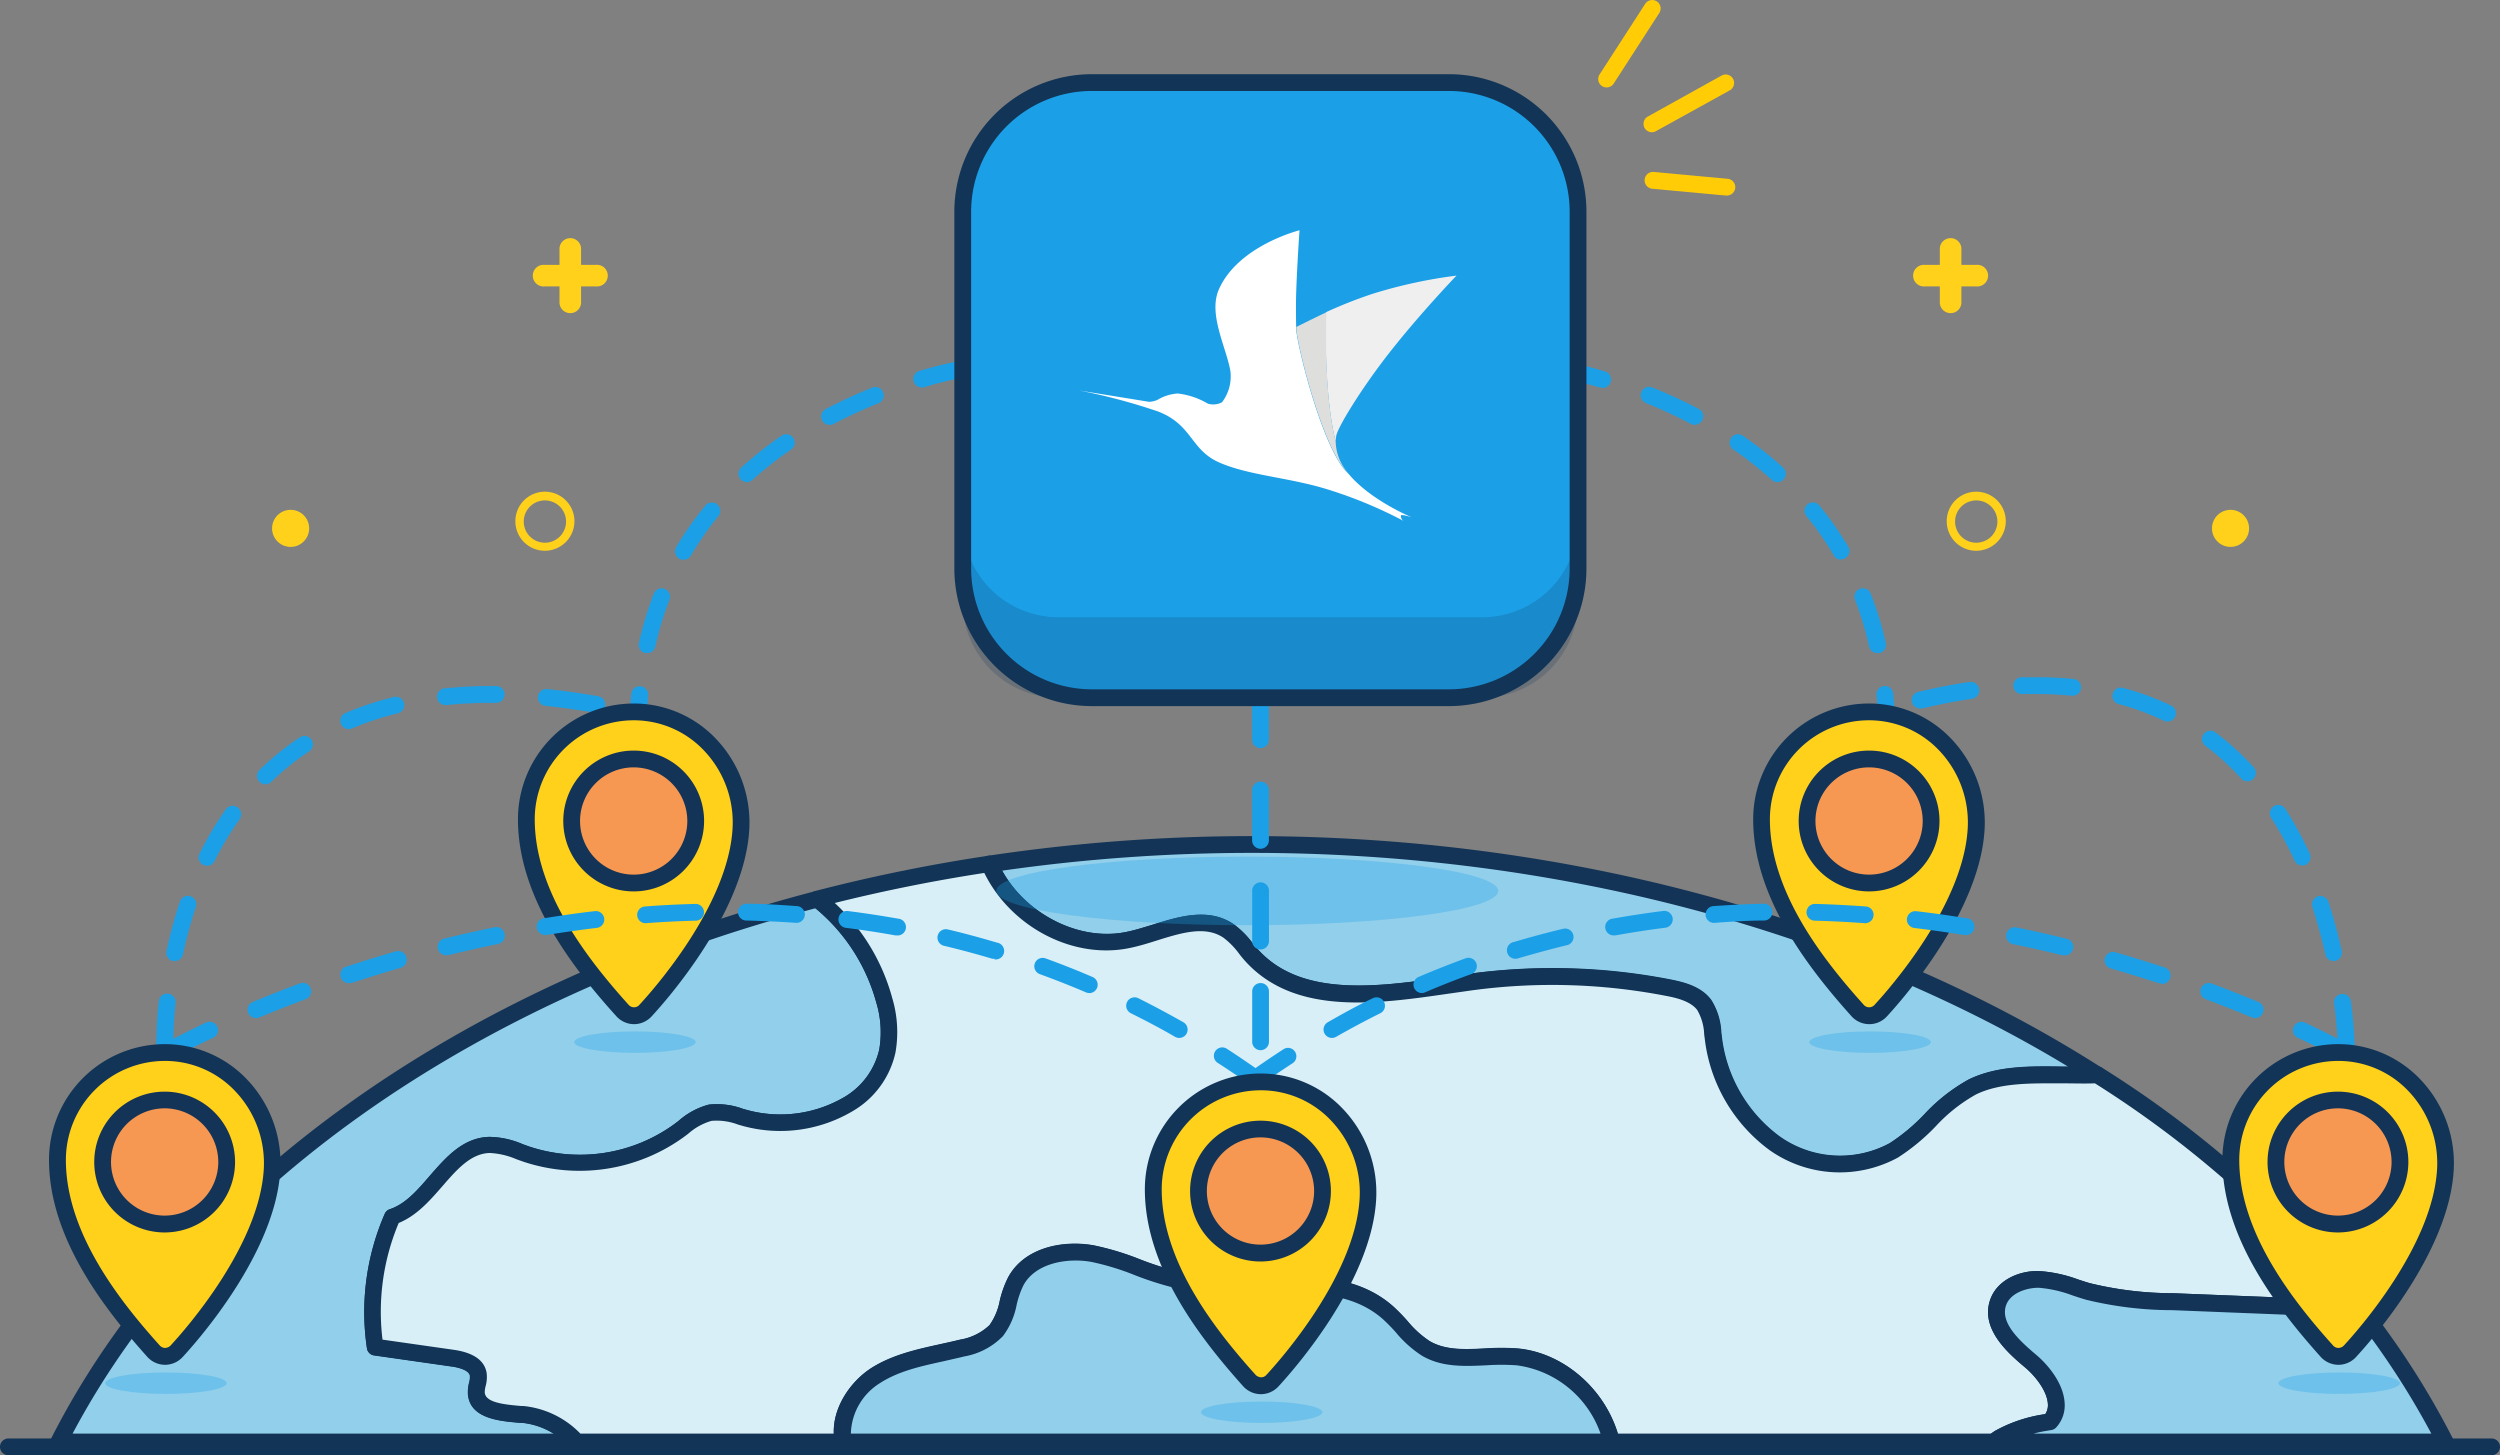 <svg xmlns="http://www.w3.org/2000/svg" id="Layer_1" data-name="Layer 1" viewBox="0 0 297.9 173.4"><rect x="0" y="0" width="297.9" height="173.4" fill="#808080" stroke="none"/><path d="M227 87.2a1 1 0 0 1-1-1q0-1-.12-2a1 1 0 1 1 2-.16q.09 1.05.13 2.14a1 1 0 0 1-1 1zM226 79.19a1 1 0 0 1-1-.78 38.55 38.55 0 0 0-1.68-5.58 1 1 0 0 1 1.87-.72A40.62 40.62 0 0 1 227 78a1 1 0 0 1-.76 1.19zM221.66 68.07a1 1 0 0 1-.86-.5 36.78 36.78 0 0 0-3.33-4.78 1 1 0 0 1 1.53-1.27 38.82 38.82 0 0 1 3.52 5 1 1 0 0 1-.86 1.5zM214.09 58.82a1 1 0 0 1-.67-.26 44.4 44.4 0 0 0-4.61-3.63 1 1 0 0 1 1.13-1.65 46.33 46.33 0 0 1 4.81 3.8 1 1 0 0 1-.67 1.74zM204.24 52a1 1 0 0 1-.47-.12 57 57 0 0 0-5.36-2.48 1 1 0 1 1 .75-1.86 59.27 59.27 0 0 1 5.55 2.56 1 1 0 0 1-.47 1.88zM193.11 47.53a1 1 0 0 1-.28 0 46.32 46.32 0 0 0-5.73-1.33 1 1 0 0 1 .28-2 47.31 47.31 0 0 1 6 1.39 1 1 0 0 1-.28 2zM78.38 87.2a1 1 0 0 1-1-1q0-1.09.13-2.14a1 1 0 1 1 2 .16q-.08 1-.12 2a1 1 0 0 1-1.01.98zM79.39 79.19h-.22a1 1 0 0 1-.76-1.19 40.62 40.62 0 0 1 1.77-5.88 1 1 0 0 1 1.87.72 38.55 38.55 0 0 0-1.68 5.58 1 1 0 0 1-.98.77zM83.71 68.07a1 1 0 0 1-.86-1.5 38.82 38.82 0 0 1 3.52-5 1 1 0 0 1 1.54 1.27 36.78 36.78 0 0 0-3.33 4.78 1 1 0 0 1-.87.45zM91.28 58.82a1 1 0 0 1-.67-1.74 46.33 46.33 0 0 1 4.81-3.8 1 1 0 0 1 1.13 1.65 44.4 44.4 0 0 0-4.61 3.63 1 1 0 0 1-.66.26zM101.13 52a1 1 0 0 1-.47-1.88 59.27 59.27 0 0 1 5.55-2.56 1 1 0 1 1 .75 1.86 57 57 0 0 0-5.36 2.48 1 1 0 0 1-.47.1zM112.26 47.53a1 1 0 0 1-.28-2 47.31 47.31 0 0 1 6-1.39 1 1 0 0 1 .28 2 46.32 46.32 0 0 0-5.73 1.33 1 1 0 0 1-.27.06zM21.91 127.83a1 1 0 0 1-1-1v-.94a51.71 51.71 0 0 1 .29-5.22 1 1 0 1 1 2 .2 49.89 49.89 0 0 0-.27 5v.85a1 1 0 0 1-1 1zM23.1 115.89h-.21a1 1 0 0 1-.77-1.18 53.16 53.16 0 0 1 1.6-5.91 1 1 0 0 1 1.9.64 50.88 50.88 0 0 0-1.54 5.68 1 1 0 0 1-.98.77zM26.95 104.54a1 1 0 0 1-.9-1.44 39 39 0 0 1 3.14-5.29A1 1 0 1 1 30.83 99a36.93 36.93 0 0 0-3 5 1 1 0 0 1-.88.54zM33.9 94.83a1 1 0 0 1-.7-1.71 32.52 32.52 0 0 1 4.8-3.88 1 1 0 1 1 1.1 1.67 30.71 30.71 0 0 0-4.51 3.64 1 1 0 0 1-.69.28zM43.83 88.25a1 1 0 0 1-.39-1.92 38 38 0 0 1 5.84-1.92 1 1 0 0 1 .47 1.94 36 36 0 0 0-5.53 1.82 1 1 0 0 1-.39.08zM73.32 86.3h-.17c-2-.35-4-.63-5.87-.82a1 1 0 1 1 .2-2c1.94.2 4 .48 6 .84a1 1 0 0 1-.17 2zM55.41 85.39a1 1 0 0 1-.1-2 54.71 54.71 0 0 1 5.49-.27h.61a1 1 0 0 1 0 2h-.6a52.74 52.74 0 0 0-5.29.26z" transform="translate(-2.28 -1.37)" fill="#1ba0e8"></path><path d="M64.58 169.91c-2.24-.19-5.43-.36-5.53-2.61 0-.74.36-1.47.23-2.21-.23-1.28-1.81-1.72-3.09-1.91L47 161.86a28.1 28.1 0 0 1 2-15.5c4.66-1.55 6.64-8.39 11.55-8.54a12.85 12.85 0 0 1 4.45 1.11 20.23 20.23 0 0 0 18.09-2.75A9.93 9.93 0 0 1 86.9 134a9.87 9.87 0 0 1 4.29.66c6.72 1.84 15.42-1.18 16.83-8a13.3 13.3 0 0 0-.36-6.06 23.16 23.16 0 0 0-8-12.08c-41.93 10.92-75.18 34.7-90.39 64.67H71a10 10 0 0 0-6.42-3.28z" transform="translate(-2.28 -1.37)" fill="#92cfeb"></path><path d="M71 174.2H9.28a1 1 0 0 1-.89-1.45c15.41-30.37 48.59-54.13 91-65.18a1 1 0 0 1 .87.18 24.13 24.13 0 0 1 8.33 12.61 14.11 14.11 0 0 1 .38 6.51 10.74 10.74 0 0 1-5.16 7 16.92 16.92 0 0 1-12.91 1.76l-.67-.19a7.21 7.21 0 0 0-3.17-.45 7.2 7.2 0 0 0-2.81 1.56l-.58.43a21.2 21.2 0 0 1-19 2.89l-.85-.3a9.16 9.16 0 0 0-3.21-.75c-2.24.07-3.88 1.95-5.61 3.94-1.51 1.74-3.08 3.53-5.22 4.4A27.3 27.3 0 0 0 47.86 161l8.47 1.21c2.34.33 3.67 1.25 3.93 2.72a4 4 0 0 1-.11 1.6 3.17 3.17 0 0 0-.11.74c.06 1.19 2.1 1.45 4.36 1.64h.25a11 11 0 0 1 7.1 3.61 1 1 0 0 1-.75 1.68zm-60.1-2h57.38a8.41 8.41 0 0 0-3.78-1.3h-.25c-2.41-.2-6.06-.49-6.2-3.54a4.76 4.76 0 0 1 .15-1.26 2.44 2.44 0 0 0 .1-.82c-.13-.69-1.46-1-2.25-1.1l-9.22-1.32A1 1 0 0 1 46 162a29.28 29.28 0 0 1 2.13-16 1 1 0 0 1 .6-.54c1.86-.62 3.28-2.25 4.78-4 1.94-2.22 3.94-4.52 7.05-4.62a10.49 10.49 0 0 1 4 .87l.81.29a19.17 19.17 0 0 0 17.18-2.62l.55-.41a8.9 8.9 0 0 1 3.62-1.97 8.89 8.89 0 0 1 4.09.5l.65.18a15.08 15.08 0 0 0 11.34-1.53 8.87 8.87 0 0 0 4.25-5.71 12.17 12.17 0 0 0-.35-5.6 22.1 22.1 0 0 0-7.25-11.24c-40.98 10.81-73.11 33.55-88.52 62.6z" transform="translate(-2.28 -1.37)" fill="#133456"></path><path d="M136.82 113.4c4-.88 8.44-3.35 11.83-1.05a17.31 17.31 0 0 1 2.8 2.93c6.16 6.75 17 4.38 26 3.15a72.62 72.62 0 0 1 23.58.67c1.59.31 3.31.76 4.27 2.06a8.21 8.21 0 0 1 1.08 3.91 18.17 18.17 0 0 0 7.32 12.59c4.13 2.82 9.88 3.38 14.18.84 3.47-2 5.75-5.79 9.36-7.55 4.34-2.12 10-1.21 14.9-1.46C225.46 112.4 190.17 102 151.48 102a210.55 210.55 0 0 0-31.29 2.33c2.68 6.23 9.91 10.54 16.63 9.07z" transform="translate(-2.28 -1.37)" fill="#92cfeb"></path><path d="M221.71 141.12a15.18 15.18 0 0 1-8.52-2.64 19.25 19.25 0 0 1-7.75-13.28l-.07-.52a6.21 6.21 0 0 0-.83-2.92c-.77-1-2.29-1.41-3.66-1.67a71.23 71.23 0 0 0-23.25-.66l-2.61.37c-8.61 1.25-18.38 2.67-24.31-3.83-.28-.31-.55-.63-.82-1a9.18 9.18 0 0 0-1.8-1.82c-2.16-1.46-5-.59-7.94.33-1 .32-2.08.65-3.12.87-7 1.53-14.78-2.7-17.77-9.62a1 1 0 0 1 .77-1.39 212.31 212.31 0 0 1 31.45-2.34c37.41 0 73.37 9.8 101.26 27.61a1 1 0 0 1-.49 1.84c-1.38.07-2.84 0-4.25 0-3.6 0-7.34-.1-10.26 1.33a19.41 19.41 0 0 0-4.78 3.78 24.46 24.46 0 0 1-4.52 3.74 13.25 13.25 0 0 1-6.73 1.82zm-34.44-24.36a73.32 73.32 0 0 1 14 1.35c1.86.36 3.74.91 4.88 2.44a7.87 7.87 0 0 1 1.2 3.87l.06.5a17.23 17.23 0 0 0 6.9 11.9 12.46 12.46 0 0 0 13.11.8 22.67 22.67 0 0 0 4.14-3.45 21.18 21.18 0 0 1 5.29-4.15c3.36-1.64 7.33-1.59 11.17-1.53h.73C221.61 112.05 187.22 103 151.48 103a210.32 210.32 0 0 0-29.79 2.12c2.93 5.28 9.36 8.49 14.92 7.28 1-.21 1.93-.51 3-.83 3.14-1 6.7-2.08 9.65-.08a10.83 10.83 0 0 1 2.22 2.2c.25.3.49.6.75.88 5.22 5.72 14.43 4.38 22.55 3.2l2.63-.37a73.5 73.5 0 0 1 9.85-.64zm-50.44-3.36z" transform="translate(-2.28 -1.37)" fill="#133456"></path><path d="M246.56 170.77c1.9-2.08-.11-5.36-2.25-7.18s-4.78-4.18-4-6.87c.58-2 2.87-3 4.91-2.9s4 .92 5.94 1.48a42.69 42.69 0 0 0 10 1.2l22.31.89a124.89 124.89 0 0 0-31.32-27.91c-4.88.25-10.56-.66-14.9 1.46-3.62 1.77-5.9 5.51-9.36 7.55-4.31 2.54-10.06 2-14.18-.84a18.17 18.17 0 0 1-7.32-12.59 8.21 8.21 0 0 0-1.08-3.91c-1-1.3-2.68-1.75-4.27-2.06a72.62 72.62 0 0 0-23.58-.67c-9.06 1.23-19.89 3.6-26-3.15a17.31 17.31 0 0 0-2.8-2.93c-3.4-2.3-7.83.18-11.83 1.05-6.72 1.47-14-2.84-16.64-9a198.47 198.47 0 0 0-20.52 4.18 23.16 23.16 0 0 1 8 12.08 13.3 13.3 0 0 1 .36 6.06c-1.41 6.82-10.11 9.84-16.83 8a9.87 9.87 0 0 0-4.3-.71 9.93 9.93 0 0 0-3.8 2.16 20.23 20.23 0 0 1-18.1 2.77 12.85 12.85 0 0 0-4.42-1.11c-4.9.15-6.89 7-11.55 8.54a28.1 28.1 0 0 0-2.03 15.5l9.22 1.32c1.29.18 2.86.63 3.09 1.91.13.73-.26 1.46-.23 2.21.11 2.25 3.29 2.42 5.53 2.61A10 10 0 0 1 71 173.2h31.8c-.68-2.88 1.18-6.21 3.79-7.9 3.06-2 6.82-2.42 10.36-3.31a7.48 7.48 0 0 0 4-2.05c1.37-1.61 1.31-4 2.32-5.87 1.65-3.06 5.75-3.91 9.16-3.3s6.55 2.32 9.93 3.09c8.51 1.94 18.82-1.81 25.32 4 1.52 1.36 2.68 3.16 4.44 4.2 3.18 1.86 7.21.67 10.88 1 5.4.49 10 4.94 11.27 10.14h45.56a7.16 7.16 0 0 1 .66-.47 17.17 17.17 0 0 1 6.07-1.96z" transform="translate(-2.28 -1.37)" fill="#d8eff7"></path><path d="M239.87 174.2h-45.56a1 1 0 0 1-1-.76c-1.21-5-5.58-8.94-10.39-9.38a26.59 26.59 0 0 0-3.61 0c-2.61.12-5.31.25-7.68-1.15a13.52 13.52 0 0 1-3.08-2.75 21.08 21.08 0 0 0-1.52-1.56c-3.78-3.38-9.06-3.27-14.65-3.16a42.56 42.56 0 0 1-10.23-.61 38.23 38.23 0 0 1-4.72-1.51 31 31 0 0 0-5.17-1.58c-2.9-.52-6.67.13-8.11 2.79a10.7 10.7 0 0 0-.81 2.34 8.92 8.92 0 0 1-1.63 3.71 8.44 8.44 0 0 1-4.51 2.42c-.81.2-1.64.38-2.46.57-2.77.61-5.39 1.18-7.6 2.61-2.46 1.59-3.91 4.53-3.36 6.83a1 1 0 0 1-1 1.23H71a1 1 0 0 1-.73-.32 9 9 0 0 0-5.8-3h-.25c-2.41-.2-6.06-.49-6.2-3.54a4.74 4.74 0 0 1 .15-1.26 2.45 2.45 0 0 0 .09-.82c-.13-.69-1.46-1-2.25-1.1l-9.22-1.32A1 1 0 0 1 46 162a29.28 29.28 0 0 1 2.13-16 1 1 0 0 1 .6-.54c1.86-.62 3.28-2.25 4.78-4 1.94-2.22 3.94-4.52 7.05-4.62a10.25 10.25 0 0 1 4 .87l.81.29a19.17 19.17 0 0 0 17.18-2.62l.55-.41a8.9 8.9 0 0 1 3.62-1.97 8.89 8.89 0 0 1 4.09.5l.65.18a15.06 15.06 0 0 0 11.34-1.53 8.87 8.87 0 0 0 4.25-5.71 12.17 12.17 0 0 0-.35-5.6 22.12 22.12 0 0 0-7.64-11.55 1 1 0 0 1 .37-1.75 200.26 200.26 0 0 1 20.62-4.2 1 1 0 0 1 1.07.59c2.58 6 9.53 9.76 15.5 8.46 1-.21 1.93-.51 3-.83 3.14-1 6.7-2.08 9.65-.08a10.83 10.83 0 0 1 2.22 2.2c.25.3.49.6.75.88 5.22 5.72 14.43 4.38 22.55 3.2l2.63-.37a73.28 73.28 0 0 1 23.9.68c1.86.36 3.74.91 4.88 2.44a7.87 7.87 0 0 1 1.2 3.87l.06.5a17.23 17.23 0 0 0 6.9 11.9 12.46 12.46 0 0 0 13.11.8 22.67 22.67 0 0 0 4.14-3.45 21.18 21.18 0 0 1 5.29-4.15c3.36-1.64 7.33-1.59 11.17-1.53h4.12a1 1 0 0 1 .59.16 125.52 125.52 0 0 1 31.57 28.14 1 1 0 0 1 .1 1.07 1 1 0 0 1-.93.54l-22.31-.89a43.53 43.53 0 0 1-10.24-1.23c-.54-.15-1.08-.33-1.62-.51a14.9 14.9 0 0 0-4.08-.93c-1.59 0-3.48.7-3.92 2.19-.59 2 1.48 4 3.66 5.83 1.53 1.3 3.22 3.47 3.35 5.68a3.89 3.89 0 0 1-1 2.94 1 1 0 0 1-.55.31 16.33 16.33 0 0 0-5.69 1.82 6.12 6.12 0 0 0-.57.41 1 1 0 0 1-.68.22zm-44.8-2h44.46l.47-.32a17.15 17.15 0 0 1 6-2 1.92 1.92 0 0 0 .31-1.23c-.09-1.48-1.4-3.21-2.65-4.28-2-1.68-5.3-4.5-4.29-7.92.77-2.59 3.61-3.7 5.9-3.62a16.57 16.57 0 0 1 4.64 1c.52.17 1 .34 1.55.48a42 42 0 0 0 9.77 1.16l20.13.8a124.55 124.55 0 0 0-29.45-25.81c-1.28.05-2.62 0-3.92 0-3.6 0-7.34-.1-10.26 1.33a19.41 19.41 0 0 0-4.78 3.78 24.46 24.46 0 0 1-4.52 3.74 14.5 14.5 0 0 1-15.26-.87 19.25 19.25 0 0 1-7.75-13.28l-.07-.52a6.21 6.21 0 0 0-.83-2.92c-.77-1-2.29-1.41-3.66-1.67a71.23 71.23 0 0 0-23.25-.66l-2.61.37c-8.61 1.25-18.38 2.67-24.31-3.83-.28-.31-.55-.63-.82-1a9.18 9.18 0 0 0-1.8-1.82c-2.16-1.46-5-.59-7.94.33-1 .32-2.08.65-3.12.87-6.74 1.47-14.24-2.42-17.44-8.92-6.06.93-12 2.13-17.82 3.58a24 24 0 0 1 6.85 11.33 14.11 14.11 0 0 1 .38 6.51 10.74 10.74 0 0 1-5.16 7 16.92 16.92 0 0 1-12.91 1.76l-.67-.19a7.21 7.21 0 0 0-3.17-.45 7.2 7.2 0 0 0-2.81 1.56l-.58.43a21.19 21.19 0 0 1-19 2.89l-.85-.3a9.16 9.16 0 0 0-3.21-.75c-2.24.07-3.88 1.95-5.61 3.94-1.51 1.74-3.08 3.53-5.22 4.4a27.3 27.3 0 0 0-1.93 13.9l8.47 1.21c2.34.33 3.67 1.25 3.93 2.72a4 4 0 0 1-.11 1.6 3.17 3.17 0 0 0-.11.74c.06 1.19 2.1 1.45 4.36 1.64h.25a10.93 10.93 0 0 1 6.79 3.29h30.2c-.13-3.14 2-6.18 4.39-7.74s5.44-2.27 8.26-2.89c.81-.18 1.61-.35 2.4-.55a6.62 6.62 0 0 0 3.51-1.73 7.34 7.34 0 0 0 1.22-2.92 12.38 12.38 0 0 1 1-2.78c1.92-3.55 6.52-4.47 10.22-3.8a33 33 0 0 1 5.51 1.67 36.19 36.19 0 0 0 4.47 1.43 41.24 41.24 0 0 0 9.75.56c5.73-.12 11.65-.24 16 3.67a23 23 0 0 1 1.66 1.71 11.82 11.82 0 0 0 2.62 2.37c1.87 1.09 4.16 1 6.58.87a28.68 28.68 0 0 1 3.89 0c5.39.49 10.3 4.7 11.95 10.13zm51.49-1.43z" transform="translate(-2.28 -1.37)" fill="#123456"></path><path d="m283.52 157.38-22.31-.89a42.69 42.69 0 0 1-10-1.2c-2-.56-3.9-1.41-5.94-1.48s-4.33.94-4.91 2.9c-.8 2.7 1.83 5.05 4 6.87s4.15 5.1 2.25 7.18a17.17 17.17 0 0 0-6 2 7.16 7.16 0 0 0-.66.47h53.8a96.71 96.71 0 0 0-10.23-15.85z" transform="translate(-2.28 -1.37)" fill="#92cfeb"></path><path d="M293.67 174.2h-53.8a1 1 0 0 1-.63-1.78 8 8 0 0 1 .75-.54 17.14 17.14 0 0 1 6-2 1.92 1.92 0 0 0 .31-1.23c-.09-1.48-1.4-3.21-2.65-4.28-2-1.68-5.3-4.5-4.29-7.92.77-2.59 3.61-3.7 5.9-3.62a16.57 16.57 0 0 1 4.64 1c.52.17 1 .34 1.55.48a42 42 0 0 0 9.77 1.16l22.31.89a1 1 0 0 1 .75.38 98 98 0 0 1 10.26 16 1 1 0 0 1-.89 1.45zm-49.07-2H292a96.8 96.8 0 0 0-9-13.84l-21.85-.87a43.53 43.53 0 0 1-10.24-1.23c-.54-.15-1.08-.33-1.62-.51a14.9 14.9 0 0 0-4.08-.93c-1.59 0-3.48.7-3.92 2.19-.59 2 1.48 4 3.66 5.83 1.53 1.3 3.22 3.47 3.35 5.68a3.89 3.89 0 0 1-1 2.94 1 1 0 0 1-.55.31c-.75.12-1.44.23-2.15.43z" transform="translate(-2.28 -1.37)" fill="#133456"></path><path d="M183 163.07c-3.67-.33-7.7.86-10.88-1-1.76-1-2.92-2.84-4.44-4.2-6.5-5.81-16.81-2.06-25.32-4-3.39-.77-6.52-2.48-9.93-3.09s-7.51.24-9.16 3.3c-1 1.86-.94 4.26-2.32 5.87a7.48 7.48 0 0 1-4 2.05c-3.54.89-7.3 1.33-10.36 3.31-2.61 1.69-4.47 5-3.79 7.9h91.5c-1.3-5.21-5.86-9.65-11.3-10.14z" transform="translate(-2.28 -1.37)" fill="#92cfeb"></path><path d="M194.31 174.2H102.8a1 1 0 0 1-1-.77c-.83-3.55 1.49-7.2 4.22-9 2.52-1.63 5.44-2.27 8.26-2.89.81-.18 1.61-.35 2.4-.55a6.62 6.62 0 0 0 3.51-1.73 7.34 7.34 0 0 0 1.22-2.92 12.38 12.38 0 0 1 1-2.78c1.92-3.55 6.52-4.47 10.22-3.8a33 33 0 0 1 5.51 1.67 36.19 36.19 0 0 0 4.47 1.43 41.14 41.14 0 0 0 9.75.56c5.73-.12 11.65-.24 16 3.67a23 23 0 0 1 1.66 1.71 11.82 11.82 0 0 0 2.62 2.37c1.87 1.09 4.16 1 6.58.87a28.68 28.68 0 0 1 3.89 0c5.63.51 10.74 5.09 12.15 10.9a1 1 0 0 1-1 1.24zm-90.64-2H193a12.29 12.29 0 0 0-10-8.14 26.6 26.6 0 0 0-3.61 0c-2.61.12-5.31.25-7.68-1.15a13.52 13.52 0 0 1-3.08-2.75 21.08 21.08 0 0 0-1.52-1.56c-3.78-3.38-9.06-3.27-14.65-3.16a42.56 42.56 0 0 1-10.23-.61 38.23 38.23 0 0 1-4.72-1.51 31 31 0 0 0-5.17-1.58c-2.9-.52-6.67.13-8.11 2.79a10.7 10.7 0 0 0-.81 2.34 8.92 8.92 0 0 1-1.63 3.71 8.44 8.44 0 0 1-4.59 2.42c-.81.2-1.64.38-2.46.57-2.77.61-5.39 1.18-7.6 2.61a7.31 7.31 0 0 0-3.47 6.02z" transform="translate(-2.28 -1.37)" fill="#133456"></path><ellipse cx="148.62" cy="106.16" rx="29.91" ry="4.09" fill="#1ba0e8" opacity=".3"></ellipse><path d="M152.49 126.51a1 1 0 0 1-1-1v-6a1 1 0 1 1 2 0v6a1 1 0 0 1-1 1zM152.49 114.51a1 1 0 0 1-1-1v-6a1 1 0 1 1 2 0v6a1 1 0 0 1-1 1zM152.48 102.51a1 1 0 0 1-1-1v-6a1 1 0 1 1 2 0v6a1 1 0 0 1-1 1zM152.48 90.51a1 1 0 0 1-1-1v-6a1 1 0 1 1 2 0v6a1 1 0 0 1-1 1z" transform="translate(-2.28 -1.37)" fill="#1ba0e8"></path><path d="M77.8 86.2A12.8 12.8 0 0 0 65 99c0 9.74 7.87 18.81 11.45 22.79a1.85 1.85 0 0 0 2.73 0c3.27-3.53 10.87-13 11.39-21.62A13 13 0 0 0 77.8 86.2z" transform="translate(-2.28 -1.37)" fill="#ffd11b"></path><path d="M77.82 123.41a2.86 2.86 0 0 1-2.1-.95C70.67 116.88 64 108.37 64 99a13.8 13.8 0 0 1 13.8-13.8 13.48 13.48 0 0 1 9.89 4.31 14.46 14.46 0 0 1 3.87 10.75c-.59 9.82-9.81 20.25-11.65 22.24a2.85 2.85 0 0 1-2.09.91zm0-36.21A11.8 11.8 0 0 0 66 99c0 8.68 6.39 16.78 11.2 22.12a.85.85 0 0 0 .63.28.84.84 0 0 0 .62-.27c1.76-1.9 10.57-11.86 11.12-21a12.45 12.45 0 0 0-3.33-9.25 11.49 11.49 0 0 0-8.44-3.68z" transform="translate(-2.28 -1.37)" fill="#123456"></path><circle cx="75.51" cy="97.83" r="7.39" fill="#f79852"></circle><path d="M77.79 107.59a8.39 8.39 0 1 1 8.39-8.39 8.4 8.4 0 0 1-8.39 8.39zm0-14.78a6.39 6.39 0 1 0 6.39 6.39 6.4 6.4 0 0 0-6.39-6.39z" transform="translate(-2.28 -1.37)" fill="#133456"></path><ellipse cx="75.66" cy="124.18" rx="7.24" ry="1.28" fill="#1ba0e8" opacity=".3"></ellipse><path d="M152.49 131.3a1 1 0 0 1-.58-.19c-1.48-1.07-3-2.11-4.53-3.09a1 1 0 0 1 1.09-1.68c1.55 1 3.1 2.07 4.61 3.15a1 1 0 0 1-.59 1.81zM21.91 127.83a1 1 0 0 1-.5-1.87c.08 0 2-1.13 5.44-2.75a1 1 0 0 1 .85 1.81c-3.38 1.58-5.28 2.66-5.3 2.67a1 1 0 0 1-.49.14zM142.8 125.05a1 1 0 0 1-.5-.13c-1.71-1-3.48-1.92-5.24-2.8a1 1 0 1 1 .89-1.79c1.8.9 3.59 1.86 5.34 2.85a1 1 0 0 1-.5 1.87zM32.78 122.69a1 1 0 0 1-.39-1.92c1.83-.76 3.72-1.51 5.62-2.22a1 1 0 0 1 .7 1.88c-1.88.7-3.74 1.43-5.55 2.19a1 1 0 0 1-.38.07zM132.07 119.7a1 1 0 0 1-.39-.08c-1.82-.78-3.68-1.51-5.52-2.18a1 1 0 0 1 .68-1.88c1.88.68 3.78 1.43 5.63 2.23a1 1 0 0 1-.39 1.92zM44 118.51a1 1 0 0 1-.31-2c1.91-.63 3.85-1.23 5.77-1.78a1 1 0 1 1 .54 1.97c-1.9.55-3.82 1.14-5.7 1.76a1 1 0 0 1-.3.05zM120.79 115.61a1 1 0 0 1-.29 0c-1.88-.56-3.81-1.08-5.74-1.54a1 1 0 0 1 .46-1.95c2 .47 3.93 1 5.85 1.57a1 1 0 0 1-.29 2zM55.56 115.19a1 1 0 0 1-.24-2c2-.49 4-.93 5.89-1.33a1 1 0 1 1 .4 2c-1.92.39-3.88.83-5.82 1.31a1 1 0 0 1-.23.02zM109.13 112.83h-.18c-1.93-.35-3.91-.65-5.88-.9a1 1 0 1 1 .25-2c2 .25 4 .56 6 .91a1 1 0 0 1-.18 2zM67.32 112.78a1 1 0 0 1-.16-2c2-.32 4-.61 6-.84a1 1 0 0 1 .24 2c-1.95.23-3.93.51-5.9.83zM79.24 111.38a1 1 0 0 1-.07-2c2-.15 4-.25 6-.3a1 1 0 0 1 1 1 1 1 0 0 1-1 1c-2 .05-4 .15-5.95.3zM97.23 111.34h-.07c-2-.14-4-.23-5.94-.28a1 1 0 1 1 0-2c2 0 4.05.14 6 .28a1 1 0 0 1-.07 2zM281.87 127.83a1 1 0 0 1-1-1 52 52 0 0 0-.46-5.89 1 1 0 1 1 2-.25 52.94 52.94 0 0 1 .47 6.14 1 1 0 0 1-1.01 1zM280.37 115.89a1 1 0 0 1-1-.78c-.43-2-1-3.88-1.55-5.7a1 1 0 0 1 1.9-.62c.62 1.89 1.16 3.87 1.6 5.89a1 1 0 0 1-.76 1.19zM276.61 104.5a1 1 0 0 1-.91-.58 42.3 42.3 0 0 0-2.81-5.14 1 1 0 0 1 1.68-1.08 44.13 44.13 0 0 1 2.94 5.39 1 1 0 0 1-.91 1.42zM270.09 94.48a1 1 0 0 1-.74-.33 30.77 30.77 0 0 0-4.28-3.91 1 1 0 1 1 1.2-1.6 32.73 32.73 0 0 1 4.56 4.16 1 1 0 0 1-.74 1.67zM260.55 87.35a1 1 0 0 1-.43-.1 31.19 31.19 0 0 0-5.44-2 1 1 0 0 1 .51-1.93 33.14 33.14 0 0 1 5.81 2.13 1 1 0 0 1-.43 1.9zM231.2 85.79a1 1 0 0 1-.23-2c2-.48 4-.87 6-1.15a1 1 0 1 1 .29 2c-1.88.27-3.83.65-5.8 1.12zM249.05 84.26H249a40.89 40.89 0 0 0-4-.19h-1.81a1 1 0 0 1-1-1 1 1 0 0 1 1-1h1.88c1.44 0 2.86.07 4.24.2a1 1 0 0 1-.1 2z" transform="translate(-2.28 -1.37)" fill="#1ba0e8"></path><path d="M225 86.2A12.8 12.8 0 0 0 212.18 99c0 9.74 7.87 18.81 11.45 22.79a1.85 1.85 0 0 0 2.73 0c3.27-3.53 10.87-13 11.39-21.62A13 13 0 0 0 225 86.2z" transform="translate(-2.28 -1.37)" fill="#ffd11b"></path><path d="M225 123.41a2.86 2.86 0 0 1-2.1-.95c-5-5.58-11.71-14.09-11.71-23.46A13.8 13.8 0 0 1 225 85.2a13.48 13.48 0 0 1 9.89 4.31 14.46 14.46 0 0 1 3.87 10.75c-.59 9.82-9.81 20.25-11.65 22.24a2.85 2.85 0 0 1-2.11.91zm0-36.21A11.8 11.8 0 0 0 213.18 99c0 8.68 6.39 16.78 11.2 22.12a.85.85 0 0 0 .63.28.84.84 0 0 0 .62-.27c1.76-1.9 10.57-11.86 11.12-21a12.46 12.46 0 0 0-3.33-9.26A11.49 11.49 0 0 0 225 87.2z" transform="translate(-2.28 -1.37)" fill="#123456"></path><circle cx="222.7" cy="97.83" r="7.39" fill="#f79852"></circle><path d="M225 107.59a8.39 8.39 0 1 1 8.39-8.39 8.4 8.4 0 0 1-8.39 8.39zm0-14.78a6.39 6.39 0 1 0 6.39 6.39 6.4 6.4 0 0 0-6.39-6.39z" transform="translate(-2.28 -1.37)" fill="#133456"></path><ellipse cx="222.84" cy="124.18" rx="7.24" ry="1.28" fill="#1ba0e8" opacity=".3"></ellipse><path d="M151.29 131.3a1 1 0 0 1-.59-1.81c1.51-1.09 3.06-2.15 4.61-3.15a1 1 0 0 1 1.09 1.66c-1.52 1-3 2-4.53 3.09a1 1 0 0 1-.58.21zM281.86 127.83a1 1 0 0 1-.49-.13s-1.92-1.09-5.3-2.67a1 1 0 0 1 .85-1.81c3.46 1.62 5.36 2.7 5.44 2.75a1 1 0 0 1-.5 1.87zM161 125.05a1 1 0 0 1-.5-1.87c1.75-1 3.54-2 5.34-2.85a1 1 0 1 1 .89 1.79c-1.76.88-3.53 1.82-5.24 2.8a1 1 0 0 1-.49.13zM271 122.69a1 1 0 0 1-.38-.08c-1.81-.75-3.67-1.49-5.55-2.19a1 1 0 0 1 .7-1.87c1.9.71 3.79 1.45 5.62 2.22a1 1 0 0 1-.39 1.92zM171.71 119.7a1 1 0 0 1-.39-1.92c1.85-.79 3.75-1.54 5.63-2.23a1 1 0 0 1 .68 1.88c-1.85.67-3.71 1.4-5.52 2.18a1 1 0 0 1-.4.09zM259.75 118.51a1 1 0 0 1-.31 0c-1.88-.62-3.8-1.21-5.7-1.76a1 1 0 0 1 .55-1.92c1.92.55 3.87 1.15 5.77 1.78a1 1 0 0 1-.31 2zM183 115.61a1 1 0 0 1-.29-2c1.91-.57 3.88-1.1 5.85-1.57A1 1 0 0 1 189 114c-1.93.46-3.86 1-5.74 1.54a1 1 0 0 1-.26.07zM248.21 115.19a1 1 0 0 1-.24 0c-1.94-.48-3.9-.92-5.82-1.31a1 1 0 1 1 .4-2c1.94.4 3.93.84 5.89 1.33a1 1 0 0 1-.24 2zM194.65 112.83a1 1 0 0 1-.18-2c2-.35 4-.66 6-.91a1 1 0 0 1 .25 2c-2 .25-3.94.55-5.88.9zM236.45 112.78h-.16c-2-.32-4-.6-5.9-.83a1 1 0 0 1 .24-2c2 .23 4 .52 6 .84a1 1 0 0 1-.16 2zM224.54 111.38h-.07c-2-.15-4-.25-5.95-.3a1 1 0 0 1 .05-2c2 .05 4 .16 6 .3a1 1 0 0 1-.07 2zM206.55 111.34a1 1 0 0 1-.07-2c2-.14 4-.24 6-.28a1 1 0 0 1 0 2c-2 0-4 .14-5.94.28z" transform="translate(-2.28 -1.37)" fill="#1ba0e8"></path><path d="M280.88 126.83a12.8 12.8 0 0 0-12.81 12.8c0 9.74 7.87 18.81 11.45 22.79a1.85 1.85 0 0 0 2.73 0c3.27-3.53 10.87-13 11.39-21.62a13 13 0 0 0-12.76-13.97z" transform="translate(-2.28 -1.37)" fill="#ffd11b"></path><path d="M280.91 164a2.86 2.86 0 0 1-2.1-.95c-5-5.59-11.71-14.1-11.71-23.46a13.8 13.8 0 0 1 13.8-13.8 13.48 13.48 0 0 1 9.89 4.31 14.46 14.46 0 0 1 3.87 10.75c-.59 9.82-9.81 20.25-11.65 22.24a2.85 2.85 0 0 1-2.1.91zm0-36.21a11.8 11.8 0 0 0-11.8 11.8c0 8.67 6.39 16.78 11.19 22.12a.85.85 0 0 0 .63.28.93.93 0 0 0 .63-.27c1.76-1.9 10.57-11.86 11.12-21a12.45 12.45 0 0 0-3.33-9.25 11.49 11.49 0 0 0-8.43-3.68z" transform="translate(-2.28 -1.37)" fill="#123456"></path><circle cx="278.59" cy="138.46" r="7.39" fill="#f79852"></circle><path d="M280.87 148.23a8.39 8.39 0 1 1 8.39-8.39 8.4 8.4 0 0 1-8.39 8.39zm0-14.79a6.39 6.39 0 1 0 6.39 6.39 6.4 6.4 0 0 0-6.39-6.39z" transform="translate(-2.28 -1.37)" fill="#133456"></path><ellipse cx="278.74" cy="164.82" rx="7.24" ry="1.28" fill="#1ba0e8" opacity=".3"></ellipse><path d="M21.91 126.83A12.8 12.8 0 0 0 9.1 139.64c0 9.74 7.87 18.81 11.45 22.79a1.85 1.85 0 0 0 2.73 0c3.27-3.53 10.87-13 11.39-21.62a13 13 0 0 0-12.76-13.98z" transform="translate(-2.28 -1.37)" fill="#ffd11b"></path><path d="M21.93 164a2.86 2.86 0 0 1-2.1-.95c-5-5.59-11.71-14.1-11.71-23.46a13.8 13.8 0 0 1 13.8-13.8 13.48 13.48 0 0 1 9.89 4.31 14.46 14.46 0 0 1 3.87 10.75c-.59 9.82-9.81 20.25-11.65 22.24a2.85 2.85 0 0 1-2.1.91zm0-36.21a11.8 11.8 0 0 0-11.8 11.8c0 8.67 6.39 16.78 11.2 22.12a.85.85 0 0 0 .63.28 1 1 0 0 0 .63-.27c1.76-1.9 10.57-11.86 11.12-21a12.45 12.45 0 0 0-3.33-9.25 11.49 11.49 0 0 0-8.43-3.68z" transform="translate(-2.28 -1.37)" fill="#123456"></path><circle cx="19.62" cy="138.46" r="7.39" fill="#f79852"></circle><path d="M21.9 148.23a8.39 8.39 0 1 1 8.39-8.39 8.4 8.4 0 0 1-8.39 8.39zm0-14.79a6.39 6.39 0 1 0 6.39 6.39 6.4 6.4 0 0 0-6.39-6.39z" transform="translate(-2.28 -1.37)" fill="#133456"></path><ellipse cx="19.77" cy="164.82" rx="7.24" ry="1.28" fill="#1ba0e8" opacity=".3"></ellipse><path d="M152.49 130.3a12.8 12.8 0 0 0-12.81 12.8c0 9.74 7.87 18.81 11.45 22.79a1.85 1.85 0 0 0 2.73 0c3.27-3.53 10.87-13 11.39-21.62a13 13 0 0 0-12.76-13.97z" transform="translate(-2.28 -1.37)" fill="#ffd11b"></path><path d="M152.51 167.5a2.86 2.86 0 0 1-2.1-.95c-5-5.59-11.71-14.1-11.71-23.46a13.8 13.8 0 0 1 13.8-13.8 13.48 13.48 0 0 1 9.89 4.31 14.46 14.46 0 0 1 3.87 10.75c-.59 9.82-9.81 20.25-11.65 22.24a2.85 2.85 0 0 1-2.1.91zm0-36.21a11.8 11.8 0 0 0-11.8 11.8c0 8.67 6.39 16.78 11.2 22.12a1 1 0 0 0 .64.28.83.83 0 0 0 .62-.27c1.76-1.9 10.57-11.86 11.12-21a12.45 12.45 0 0 0-3.33-9.25 11.49 11.49 0 0 0-8.43-3.68z" transform="translate(-2.28 -1.37)" fill="#123456"></path><circle cx="150.2" cy="141.92" r="7.39" fill="#f79852"></circle><path d="M152.48 151.69a8.39 8.39 0 1 1 8.39-8.39 8.4 8.4 0 0 1-8.39 8.39zm0-14.79a6.39 6.39 0 1 0 6.39 6.39 6.4 6.4 0 0 0-6.39-6.39z" transform="translate(-2.28 -1.37)" fill="#133456"></path><ellipse cx="150.34" cy="168.28" rx="7.24" ry="1.28" fill="#1ba0e8" opacity=".3"></ellipse><rect x="114.74" y="9.83" width="73.3" height="73.3" rx="15.38" ry="15.38" fill="#1ba0e8"></rect><path d="M178.92 74.92h-50.5A11.4 11.4 0 0 1 117 63.52v9.59a11.4 11.4 0 0 0 11.4 11.4h50.5a11.4 11.4 0 0 0 11.4-11.4v-9.59a11.4 11.4 0 0 1-11.38 11.4z" transform="translate(-2.28 -1.37)" fill="#133456" opacity=".2"></path><path d="M174.93 85.51H132.4A16.4 16.4 0 0 1 116 69.12V26.59a16.4 16.4 0 0 1 16.4-16.38h42.54a16.4 16.4 0 0 1 16.38 16.38v42.53a16.4 16.4 0 0 1-16.39 16.39zm-42.53-73.3A14.4 14.4 0 0 0 118 26.59v42.53a14.4 14.4 0 0 0 14.4 14.39h42.54a14.4 14.4 0 0 0 14.38-14.38V26.59a14.4 14.4 0 0 0-14.38-14.38z" transform="translate(-2.28 -1.37)" fill="#123456"></path><path d="M139.2 49.25a2.67 2.67 0 0 0 1-.23 5.34 5.34 0 0 1 2.41-.76 9 9 0 0 1 3.6 1.21 2.25 2.25 0 0 0 1.68-.16 5.1 5.1 0 0 0 1-3.75c-.52-2.9-2.68-6.8-1.35-9.75 2.34-5.2 9.59-7 9.59-7s-.29 4.12-.4 7.53c-.05 1.73 0 4 0 4-.19 1 3.05 14.67 6.24 17.49C165.6 61 170.48 63 170.48 63s-1.16-.36-1.26-.22a.67.67 0 0 0 .36.69 52.86 52.86 0 0 0-9.52-3.91c-4.48-1.32-9-1.56-12.47-3.07s-3.2-4.5-7.32-6.09a71 71 0 0 0-9.45-2.51z" transform="translate(-2.28 -1.37)" fill="#fff"></path><path d="M161.51 53.29c.18-1 2.89-5.48 6.22-9.75 3.73-4.78 8.11-9.33 8.11-9.33a58.1 58.1 0 0 0-10 2.17 53.63 53.63 0 0 0-5.55 2.19S159.93 48 161.44 54a3.94 3.94 0 0 1 .07-.71z" transform="translate(-2.28 -1.37)" fill="#f0efef"></path><path d="M160.35 38.57c-2.1 1-3.59 1.76-3.59 1.76-.2 1 3.05 14.67 6.24 17.49a5.84 5.84 0 0 1-1.56-3.82c-1.51-6-1.09-15.43-1.09-15.43z" transform="translate(-2.28 -1.37)" fill="#dededd"></path><path d="M208 24.67h-.09l-8.75-.81a1 1 0 0 1 .19-2l8.75.81a1 1 0 0 1-.09 2zM193.72 11.79a1 1 0 0 1-.84-1.54l5.44-8.42A1 1 0 1 1 200 2.92l-5.44 8.42a1 1 0 0 1-.84.45zM199.12 17.13a1 1 0 0 1-.49-1.87l8.78-4.88a1 1 0 0 1 1 1.75L199.6 17a1 1 0 0 1-.48.13z" transform="translate(-2.28 -1.37)" fill="#ffcc05"></path><path d="M299.18 174.78H3.28a1 1 0 0 1 0-2h295.9a1 1 0 0 1 0 2z" transform="translate(-2.28 -1.37)" fill="#123456"></path><path d="M237.82 32.93H236v-1.78a1.29 1.29 0 1 0-2.57 0v1.78h-1.78a1.29 1.29 0 1 0 0 2.57h1.78v1.78a1.29 1.29 0 1 0 2.57 0V35.5h1.78a1.29 1.29 0 1 0 0-2.57z" transform="translate(-2.28 -1.37)" fill="#ffd11b"></path><circle cx="265.79" cy="62.96" r="2.21" fill="#ffd11b"></circle><path d="M237.77 67a3.52 3.52 0 1 1 3.52-3.52 3.53 3.53 0 0 1-3.52 3.52zm0-6a2.52 2.52 0 1 0 2.52 2.52 2.52 2.52 0 0 0-2.52-2.52zM67.17 32.93h1.78v-1.78a1.29 1.29 0 1 1 2.57 0v1.78h1.78a1.29 1.29 0 1 1 0 2.57h-1.78v1.78a1.29 1.29 0 1 1-2.57 0V35.5h-1.78a1.29 1.29 0 1 1 0-2.57z" transform="translate(-2.28 -1.37)" fill="#ffd11b"></path><circle cx="34.63" cy="62.96" r="2.21" fill="#ffd11b"></circle><path d="M67.21 67a3.52 3.52 0 1 1 3.52-3.52A3.53 3.53 0 0 1 67.21 67zm0-6a2.52 2.52 0 1 0 2.52 2.52A2.52 2.52 0 0 0 67.21 61z" transform="translate(-2.28 -1.37)" fill="#ffd11b"></path></svg>